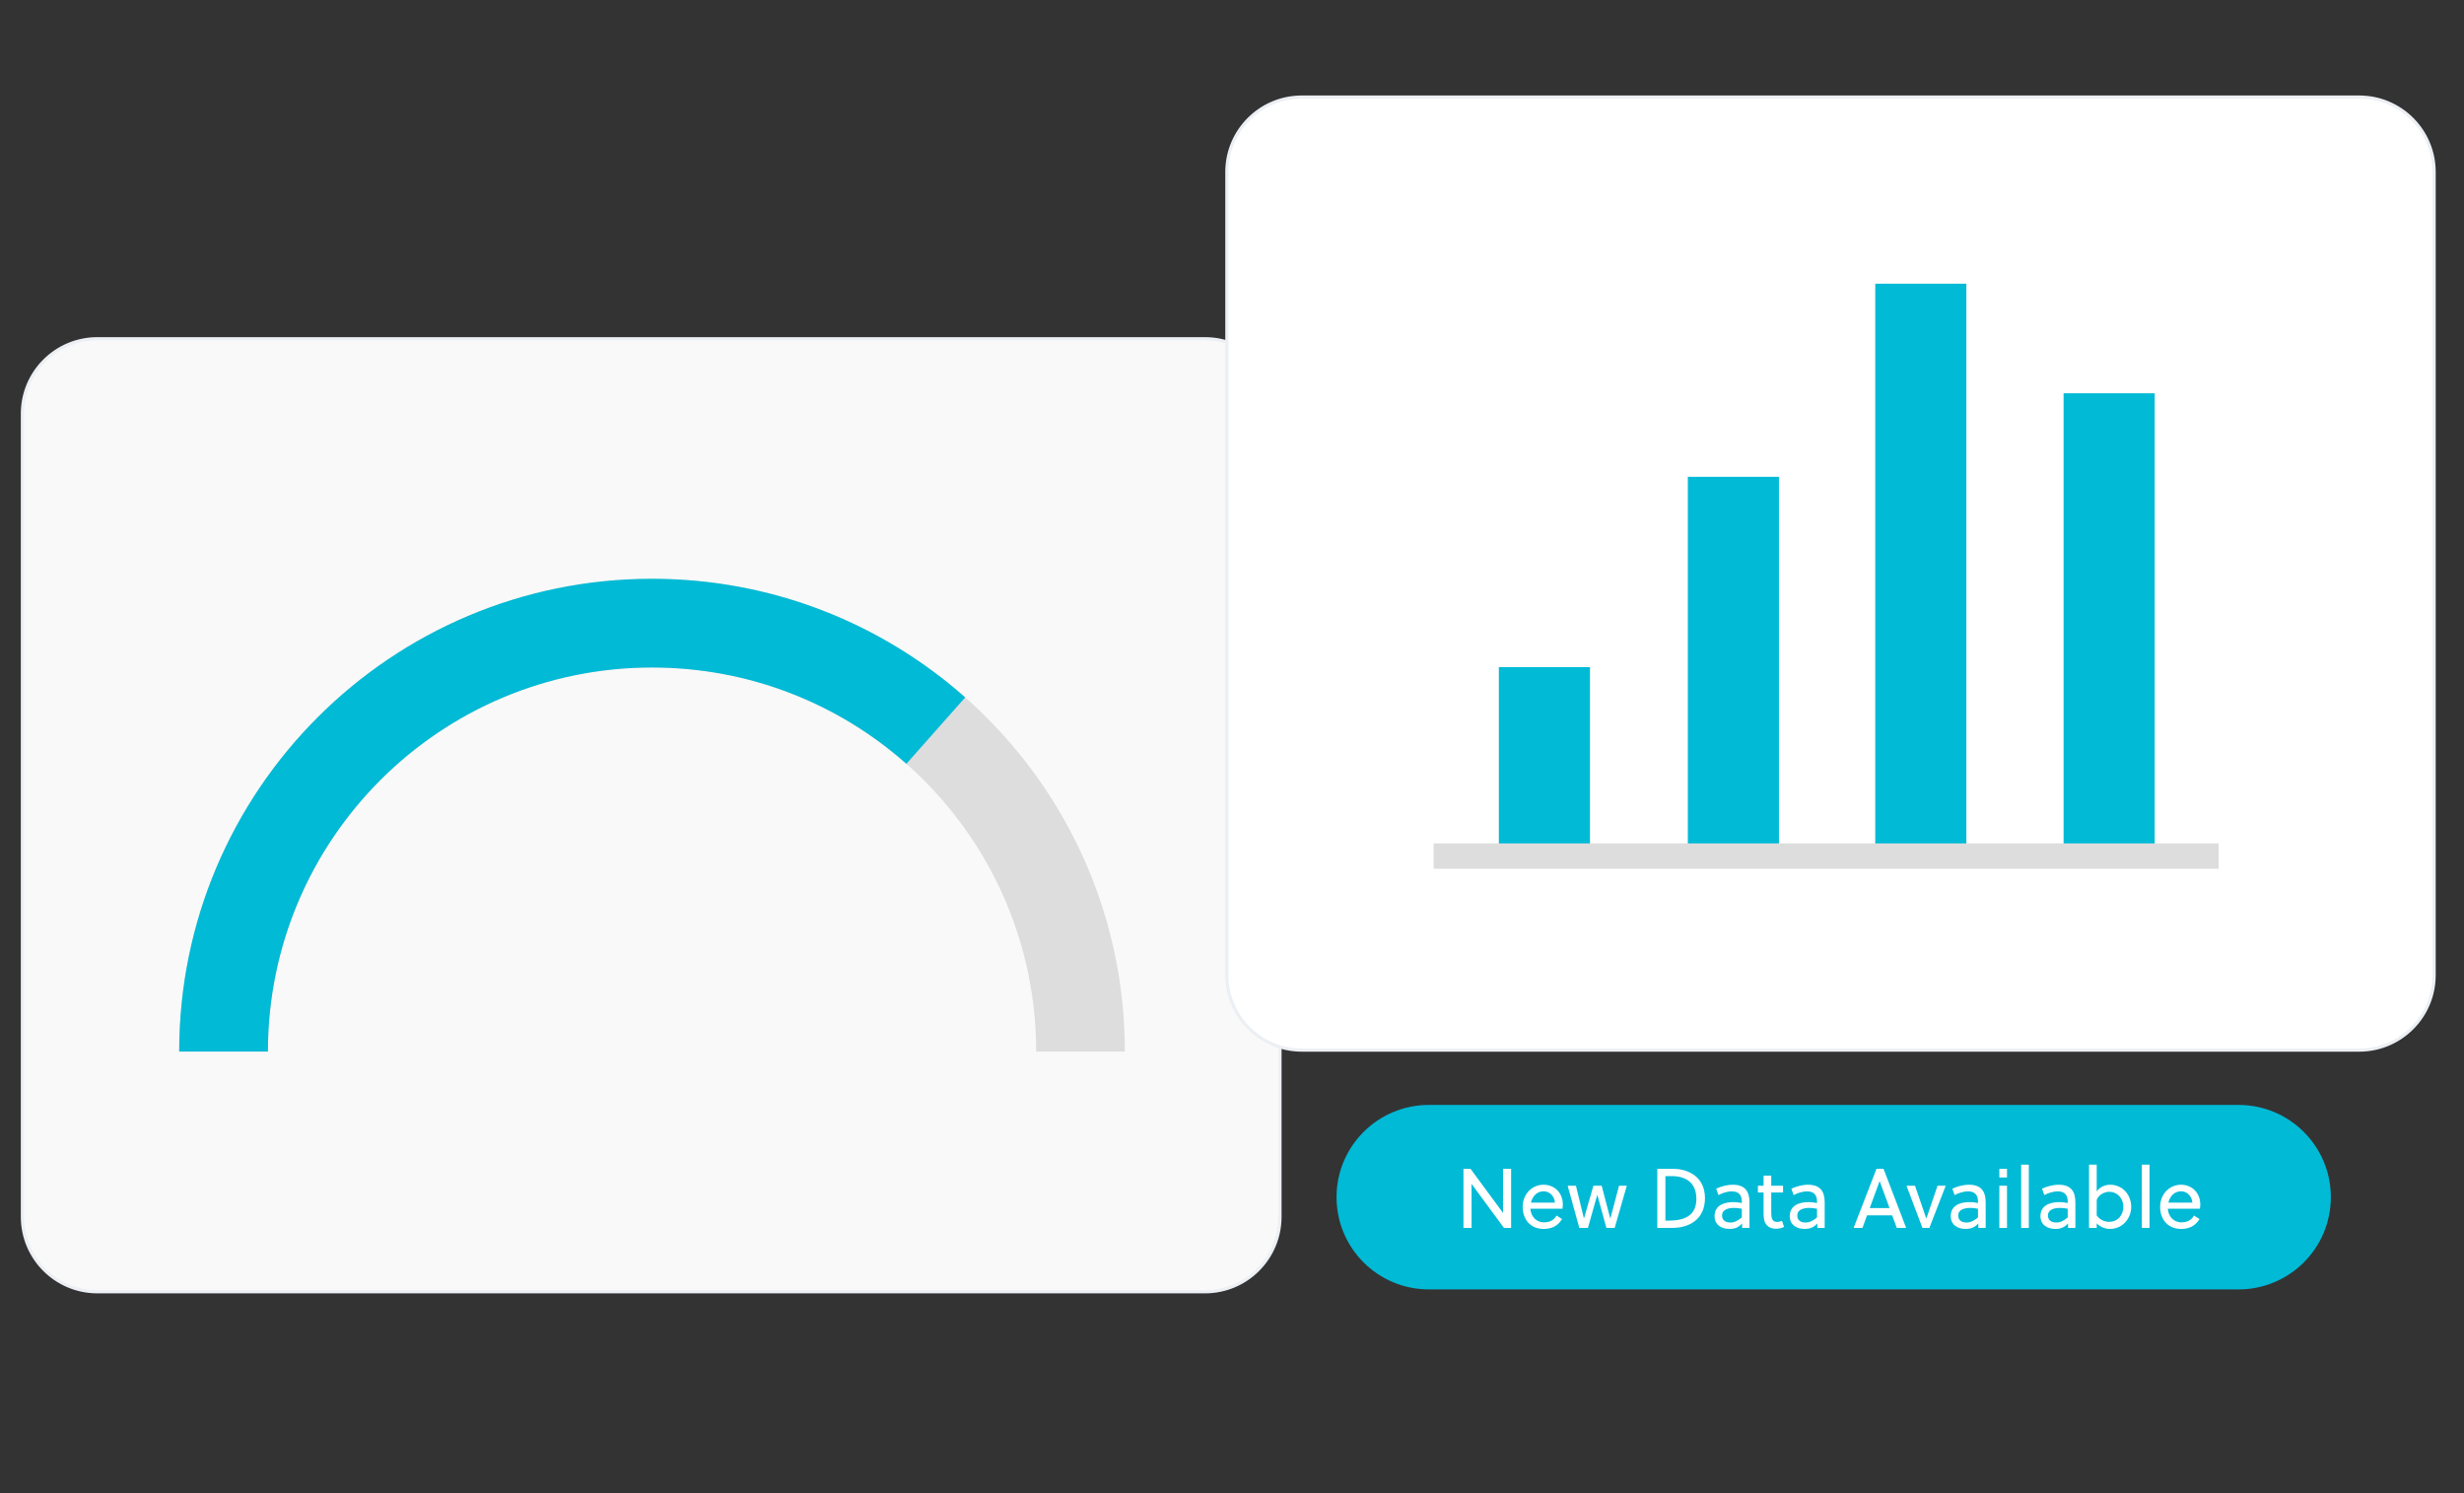 <?xml version="1.0" encoding="UTF-8"?>
<svg xmlns="http://www.w3.org/2000/svg" width="330" height="200" viewBox="0 0 330 200" fill="none">
  <rect x="0" y="0" width="330" height="200" fill="#333333" stroke="none"/>
  <path d="M161.386 45.371H13.04C7.495 45.371 3 49.866 3 55.411V162.987C3 168.532 7.495 173.027 13.04 173.027H161.386C166.93 173.027 171.426 168.532 171.426 162.987V55.411C171.426 49.866 166.93 45.371 161.386 45.371Z" fill="#F9F9F9" stroke="#ECEFF3" stroke-width="0.424" stroke-miterlimit="10"></path>
  <path fill-rule="evenodd" clip-rule="evenodd" d="M87.328 89.409C58.919 89.409 35.881 112.446 35.881 140.855H24C24 105.885 52.357 77.527 87.328 77.527C122.298 77.527 150.654 105.885 150.654 140.855H138.773C138.773 112.446 115.736 89.409 87.328 89.409Z" fill="#DDDDDD"></path>
  <path fill-rule="evenodd" clip-rule="evenodd" d="M87.328 89.409C58.919 89.409 35.881 112.446 35.881 140.855H24C24 105.885 52.357 77.527 87.328 77.527C103.411 77.527 118.107 83.526 129.269 93.415L121.391 102.308C112.321 94.274 100.404 89.409 87.328 89.409Z" fill="#00BAD6"></path>
  <path d="M315.96 13H174.352C168.807 13 164.312 17.495 164.312 23.04V130.616C164.312 136.161 168.807 140.656 174.352 140.656H315.96C321.504 140.656 326 136.161 326 130.616V23.04C326 17.495 321.504 13 315.96 13Z" fill="white" stroke="#ECEFF3" stroke-width="0.424" stroke-miterlimit="10"></path>
  <path d="M212.944 89.356H200.74V114.663H212.944V89.356Z" fill="#00BAD6"></path>
  <path d="M238.253 63.867H226.049V114.668H238.253V63.867Z" fill="#00BAD6"></path>
  <path d="M263.354 38H251.15V114.668H263.354V38Z" fill="#00BAD6"></path>
  <path d="M288.577 52.68H276.373V114.666H288.577V52.68Z" fill="#00BAD6"></path>
  <path fill-rule="evenodd" clip-rule="evenodd" d="M192 116.363V112.969H297.131V116.363H192Z" fill="#DDDDDD"></path>
  <path d="M299.805 148H191.363C184.535 148 179 153.531 179 160.355C179 167.178 184.535 172.71 191.363 172.71H299.805C306.633 172.71 312.168 167.178 312.168 160.355C312.168 153.531 306.633 148 299.805 148Z" fill="#00BAD6"></path>
  <path d="M202.383 164.471H201.423L197.085 158.573V164.471H196V156.562H196.949L201.299 162.46V156.562H202.383V164.471Z" fill="white"></path>
  <path d="M209.262 161.907H204.958C205.026 162.879 205.692 163.726 206.777 163.726C207.522 163.726 208.121 163.455 208.46 162.811L209.206 163.286C208.641 164.19 207.873 164.608 206.732 164.608C204.935 164.608 203.93 163.297 203.93 161.648C203.93 159.964 205.161 158.688 206.732 158.688C208.223 158.688 209.307 159.806 209.307 161.32C209.307 161.512 209.285 161.76 209.262 161.907ZM206.743 159.569C205.828 159.569 205.24 160.235 205.037 161.083H208.245C208.2 160.28 207.59 159.569 206.743 159.569Z" fill="white"></path>
  <path d="M214.51 158.824L215.651 163.174H215.685L216.837 158.824H217.877L216.25 164.473H215.143L213.934 160.078H213.911L212.668 164.473H211.516L209.957 158.824H211.064L212.126 163.174H212.149L213.403 158.824H214.51Z" fill="white"></path>
  <path d="M221.961 164.471V156.562H224.096C226.107 156.562 228.344 157.624 228.344 160.483C228.344 163.409 226.13 164.471 223.983 164.471H221.961ZM227.192 160.585C227.192 158.585 225.972 157.534 223.893 157.534H223.046V163.499H223.418C225.678 163.499 227.192 162.788 227.192 160.585Z" fill="white"></path>
  <path d="M234.306 164.472H233.323V163.873C232.86 164.393 232.352 164.608 231.629 164.608C230.589 164.608 229.629 164.099 229.629 162.89C229.629 161.455 230.906 161.015 232.148 161.015C232.431 161.015 232.792 161.037 233.278 161.139V160.936C233.278 160.077 232.871 159.58 231.945 159.58C231.29 159.58 230.601 159.829 230.149 160.077L229.844 159.218C230.431 158.936 231.29 158.688 232.069 158.688C233.707 158.688 234.306 159.58 234.306 161.037V164.472ZM233.278 163.071V161.907C232.86 161.817 232.544 161.794 232.261 161.794C231.561 161.794 230.634 161.964 230.634 162.811C230.634 163.5 231.154 163.749 231.753 163.749C232.329 163.749 232.826 163.455 233.278 163.071Z" fill="white"></path>
  <path d="M238.802 159.728H237.221V162.282C237.221 162.428 237.221 162.553 237.232 162.722C237.266 163.321 237.458 163.671 238.023 163.671C238.249 163.671 238.475 163.603 238.655 163.513L238.938 164.338C238.655 164.485 238.26 164.586 237.887 164.586C237.096 164.586 236.611 164.236 236.373 163.705C236.238 163.389 236.193 162.971 236.193 162.53V159.728H235.436V158.824H236.193V157.469H237.221V158.824H238.802V159.728Z" fill="white"></path>
  <path d="M244.378 164.472H243.396V163.873C242.932 164.393 242.424 164.608 241.701 164.608C240.662 164.608 239.701 164.099 239.701 162.89C239.701 161.455 240.978 161.015 242.221 161.015C242.503 161.015 242.865 161.037 243.35 161.139V160.936C243.35 160.077 242.944 159.58 242.017 159.58C241.362 159.58 240.673 159.829 240.221 160.077L239.916 159.218C240.503 158.936 241.362 158.688 242.142 158.688C243.78 158.688 244.378 159.58 244.378 161.037V164.472ZM243.35 163.071V161.907C242.932 161.817 242.616 161.794 242.334 161.794C241.633 161.794 240.707 161.964 240.707 162.811C240.707 163.5 241.226 163.749 241.825 163.749C242.401 163.749 242.898 163.455 243.35 163.071Z" fill="white"></path>
  <path d="M255.29 164.471H254.036L253.415 162.788H250.048L249.438 164.471H248.252L251.314 156.562H252.263L255.29 164.471ZM251.732 158.212L250.41 161.816H253.065L251.743 158.212H251.732Z" fill="white"></path>
  <path d="M259.492 158.824H260.587L258.396 164.473H257.469L255.334 158.824H256.475L257.978 163.196H258L259.492 158.824Z" fill="white"></path>
  <path d="M265.937 164.472H264.954V163.873C264.491 164.393 263.983 164.608 263.259 164.608C262.22 164.608 261.26 164.099 261.26 162.89C261.26 161.455 262.536 161.015 263.779 161.015C264.062 161.015 264.423 161.037 264.909 161.139V160.936C264.909 160.077 264.502 159.58 263.576 159.58C262.921 159.58 262.231 159.829 261.779 160.077L261.474 159.218C262.062 158.936 262.921 158.688 263.7 158.688C265.338 158.688 265.937 159.58 265.937 161.037V164.472ZM264.909 163.071V161.907C264.491 161.817 264.175 161.794 263.892 161.794C263.192 161.794 262.265 161.964 262.265 162.811C262.265 163.5 262.785 163.749 263.384 163.749C263.96 163.749 264.457 163.455 264.909 163.071Z" fill="white"></path>
  <path d="M268.796 164.471H267.768V158.822H268.796V164.471ZM268.796 157.715H267.768V156.562H268.796V157.715Z" fill="white"></path>
  <path d="M271.719 156V164.473H270.691V156H271.719Z" fill="white"></path>
  <path d="M277.953 164.472H276.97V163.873C276.507 164.393 275.998 164.608 275.275 164.608C274.236 164.608 273.275 164.099 273.275 162.89C273.275 161.455 274.552 161.015 275.795 161.015C276.077 161.015 276.439 161.037 276.925 161.139V160.936C276.925 160.077 276.518 159.58 275.591 159.58C274.936 159.58 274.247 159.829 273.795 160.077L273.49 159.218C274.078 158.936 274.936 158.688 275.716 158.688C277.354 158.688 277.953 159.58 277.953 161.037V164.472ZM276.925 163.071V161.907C276.507 161.817 276.19 161.794 275.908 161.794C275.207 161.794 274.281 161.964 274.281 162.811C274.281 163.5 274.801 163.749 275.399 163.749C275.976 163.749 276.473 163.455 276.925 163.071Z" fill="white"></path>
  <path d="M279.781 156H280.809V159.581C281.216 158.994 281.928 158.689 282.606 158.689C284.233 158.689 285.43 159.999 285.43 161.66C285.43 163.151 284.312 164.609 282.583 164.609C281.917 164.609 281.261 164.326 280.809 163.863V164.473H279.781V156ZM280.809 160.711V162.801C281.193 163.355 281.86 163.66 282.448 163.66C283.758 163.66 284.379 162.609 284.379 161.638C284.379 160.587 283.645 159.638 282.47 159.638C281.86 159.638 281.092 160.011 280.809 160.711Z" fill="white"></path>
  <path d="M287.882 156V164.473H286.854V156H287.882Z" fill="white"></path>
  <path d="M294.635 161.907H290.331C290.399 162.879 291.065 163.726 292.15 163.726C292.895 163.726 293.494 163.455 293.833 162.811L294.579 163.286C294.014 164.19 293.246 164.608 292.105 164.608C290.308 164.608 289.303 163.297 289.303 161.648C289.303 159.964 290.534 158.688 292.105 158.688C293.596 158.688 294.68 159.806 294.68 161.32C294.68 161.512 294.658 161.76 294.635 161.907ZM292.116 159.569C291.201 159.569 290.613 160.235 290.41 161.083H293.618C293.573 160.28 292.963 159.569 292.116 159.569Z" fill="white"></path>
</svg>
